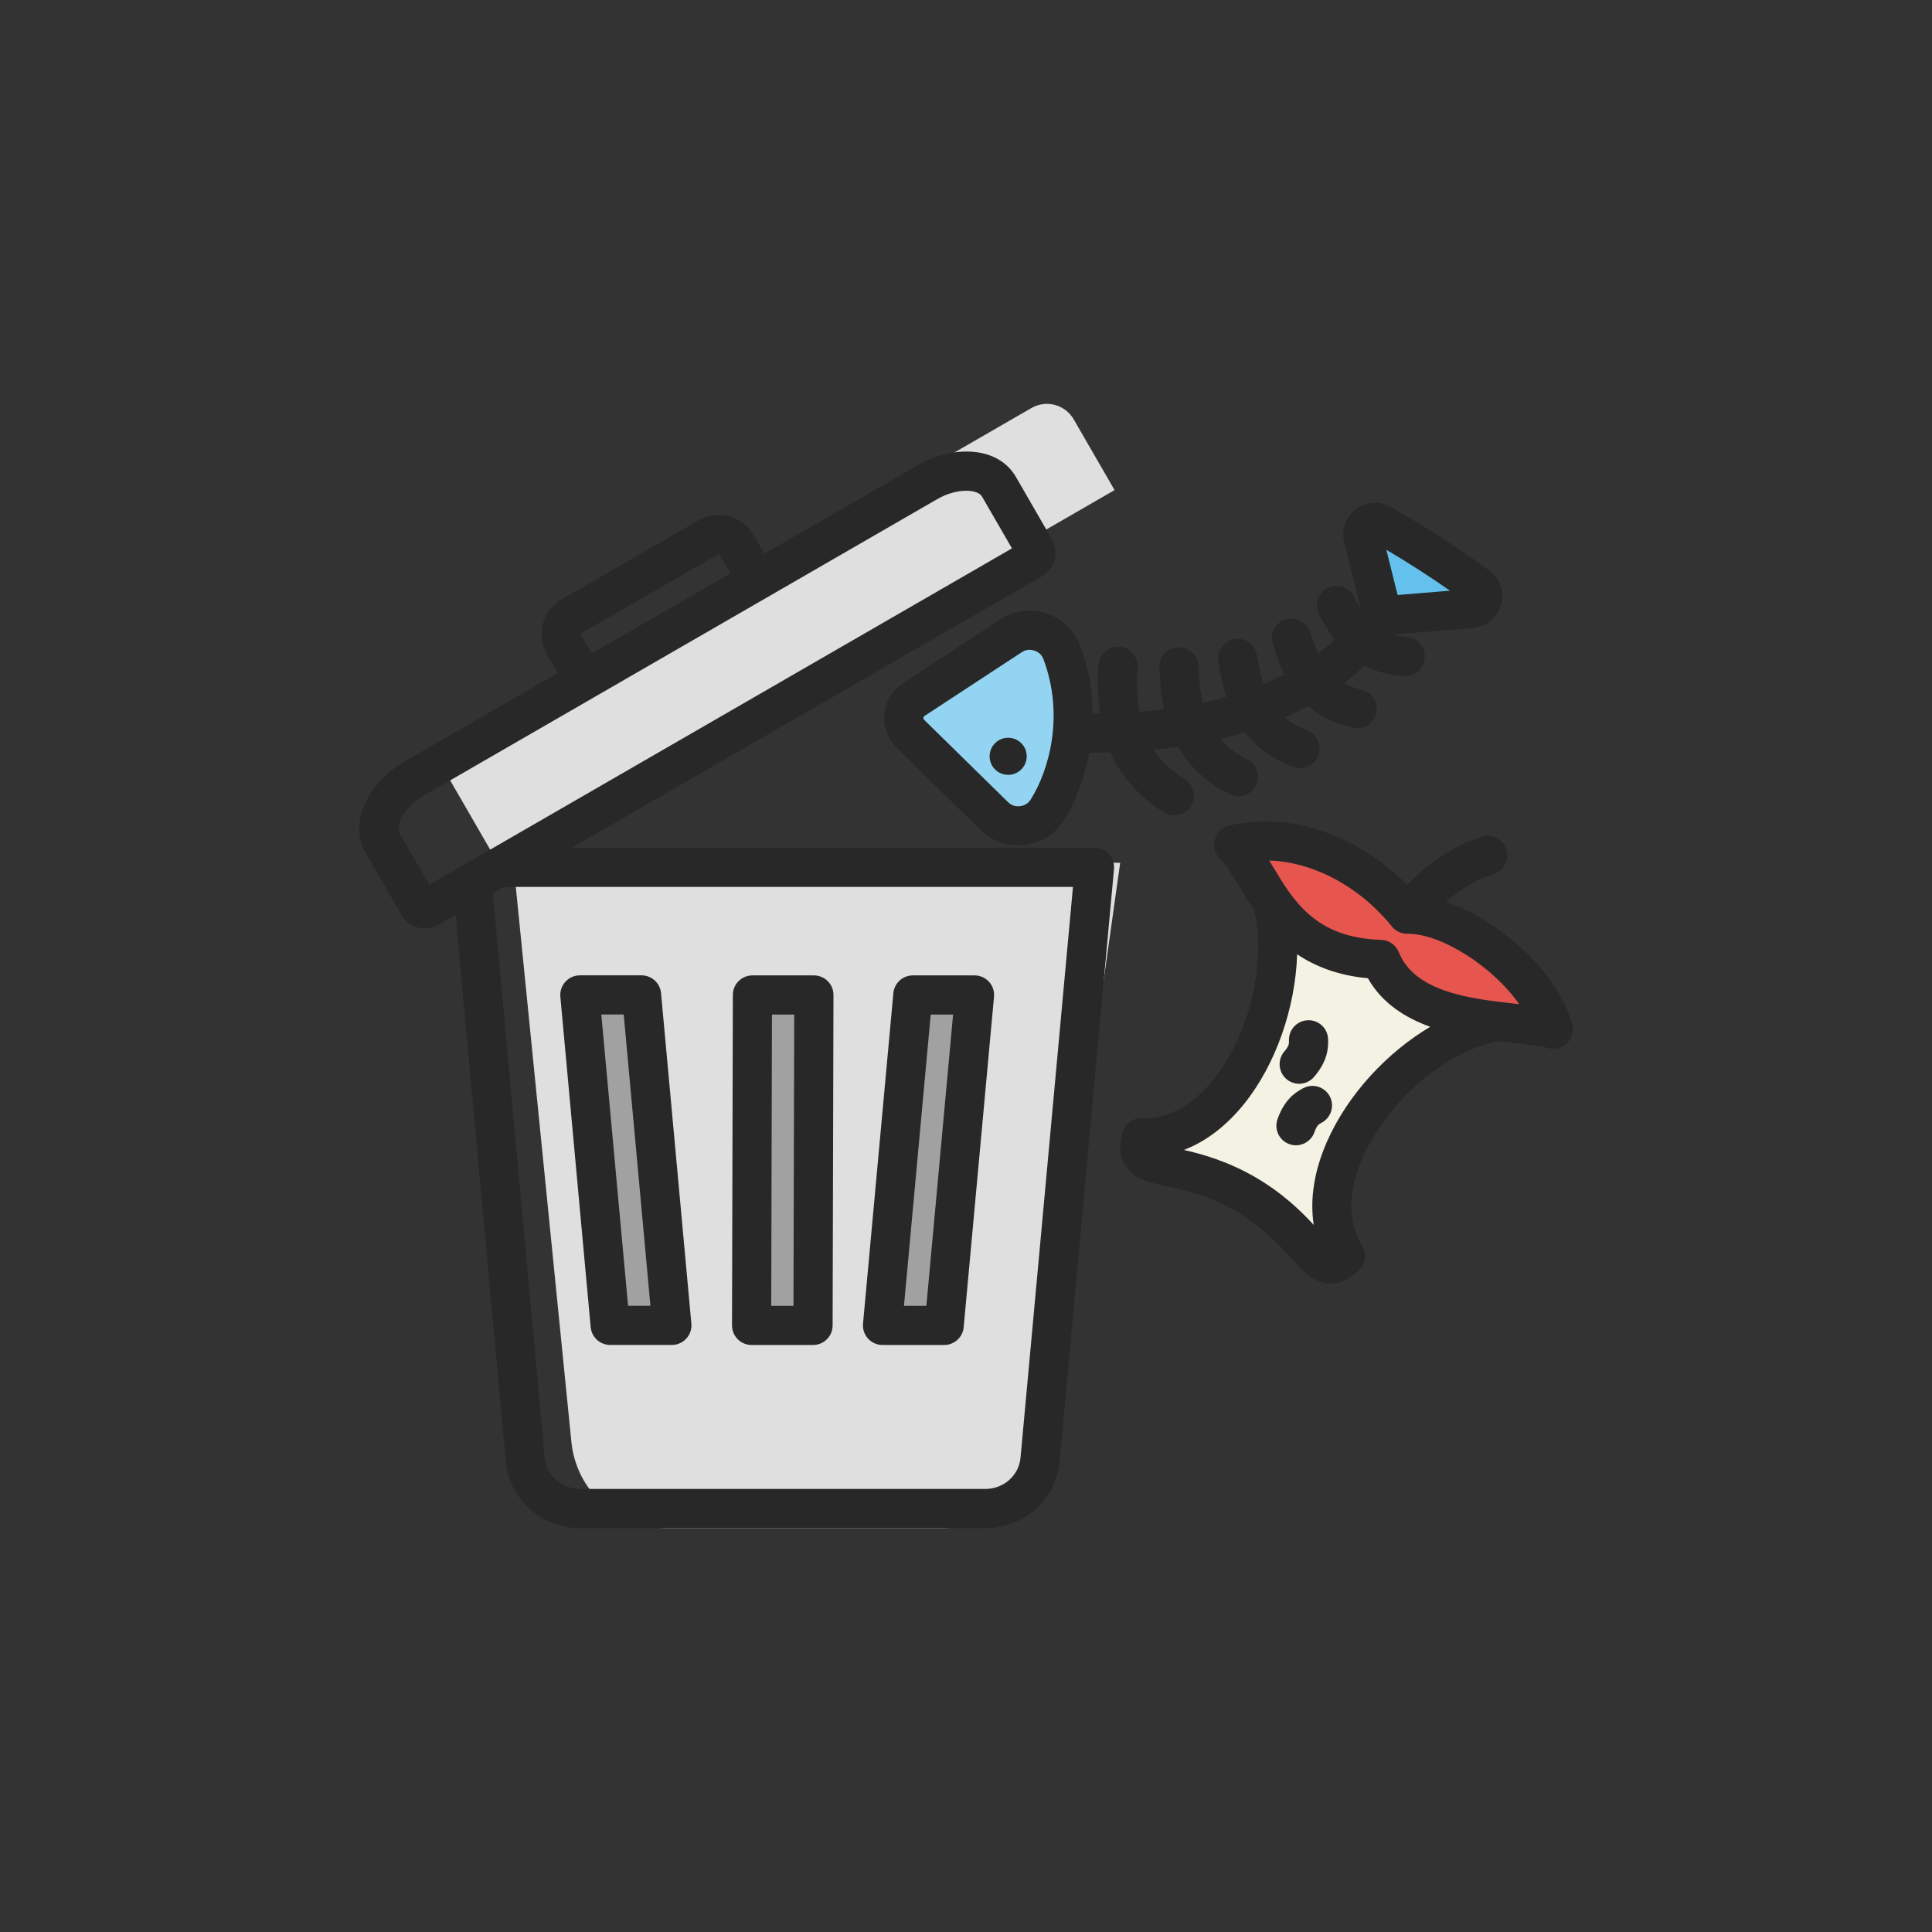 <svg width="80" height="80" viewBox="0 0 80 80" fill="none" xmlns="http://www.w3.org/2000/svg">
<rect x="0" y="0" width="80" height="80" fill="#333333" stroke="none"/>
<path d="M39.072 63.277H27.6C25.567 63.277 23.864 61.736 23.661 59.714L21.258 35.727H46.384L42.992 59.869C42.717 61.823 41.045 63.277 39.072 63.277Z" fill="#DFDFDF"/>
<path d="M33.542 41.579H31.294V54.622H33.542V41.579Z" fill="#A2A1A1"/>
<path d="M39.569 41.579H37.321V54.622H39.569V41.579Z" fill="#A2A1A1"/>
<path d="M27.145 41.579H24.896V54.622H27.145V41.579Z" fill="#A2A1A1"/>
<path d="M56.747 21.997L57.728 25.341L61.33 24.638L56.747 21.997Z" fill="#64C1ED"/>
<path d="M42.514 25.733L37.429 30.146L42.15 35.008C42.15 35.008 45.542 29.543 42.514 25.731" fill="#93D4F2"/>
<path d="M52.984 37.816C52.984 37.816 51.349 47.272 47.181 48.04C47.181 48.04 53.261 49.232 54.992 51.89C54.992 51.89 55.273 43.426 60.59 42.706L58.448 40.874C57.453 40.163 56.861 39.515 56.861 39.515C55.856 39.416 54.917 38.92 54.118 38.312L52.986 37.815" fill="#F4F2E2"/>
<path d="M53.429 35.162C52.816 35.162 52.2 35.298 51.606 35.634C51.606 35.634 52.611 37.17 54.117 38.314L56.859 39.517L58.446 40.875C59.662 41.744 61.48 42.707 63.555 42.707C63.658 42.707 63.758 42.706 63.862 42.701C63.862 42.701 62.573 38.232 58.72 37.81C58.72 37.81 56.122 35.163 53.427 35.163" fill="#E7554F"/>
<path d="M56.86 39.515C56.86 39.515 57.452 40.162 58.447 40.874L56.86 39.515ZM54.117 38.312C54.916 38.918 55.855 39.416 56.86 39.515L54.117 38.312Z" fill="#E45246"/>
<path d="M46.151 20.294L20.314 35.211L18.623 32.283C18.267 31.669 18.479 30.885 19.093 30.53L42.708 16.896C43.322 16.541 44.106 16.752 44.461 17.366L46.152 20.294H46.151Z" fill="#DFDFDF"/>
<path d="M42.514 31.317C42.514 31.741 42.17 32.085 41.746 32.085C41.322 32.085 40.978 31.741 40.978 31.317C40.978 30.893 41.322 30.549 41.746 30.549C42.17 30.549 42.514 30.893 42.514 31.317ZM43.335 25.401C43.994 25.617 44.49 26.094 44.733 26.744C45.088 27.696 45.237 28.645 45.245 29.544C45.344 29.544 45.445 29.544 45.544 29.544C45.439 28.785 45.464 28.088 45.483 27.553C45.499 27.105 45.876 26.757 46.324 26.773C46.772 26.789 47.12 27.165 47.104 27.613C47.08 28.249 47.08 28.877 47.178 29.472C47.527 29.445 47.867 29.411 48.2 29.369C48.058 28.721 48.029 28.118 48.005 27.653C47.983 27.205 48.328 26.825 48.775 26.803C49.223 26.779 49.602 27.126 49.624 27.573C49.65 28.099 49.691 28.614 49.807 29.101C50.141 29.029 50.463 28.949 50.779 28.859C50.597 28.309 50.512 27.789 50.448 27.387C50.376 26.945 50.677 26.529 51.119 26.457C51.56 26.385 51.976 26.686 52.048 27.128C52.115 27.55 52.194 27.953 52.314 28.328C52.615 28.203 52.904 28.067 53.184 27.923C52.952 27.461 52.813 27.011 52.704 26.664C52.57 26.237 52.808 25.782 53.236 25.648C53.663 25.513 54.117 25.752 54.252 26.179C54.349 26.489 54.45 26.787 54.575 27.061C54.816 26.881 55.048 26.693 55.271 26.494C54.975 26.11 54.77 25.726 54.623 25.449C54.413 25.054 54.563 24.563 54.959 24.353C55.354 24.144 55.845 24.294 56.055 24.689C56.148 24.865 56.242 25.035 56.341 25.195L55.66 22.459C55.532 21.944 55.724 21.405 56.148 21.085C56.572 20.765 57.144 20.731 57.603 20.997C59.197 21.92 60.371 22.68 61.66 23.621C62.109 23.95 62.303 24.509 62.151 25.046C62 25.582 61.543 25.958 60.987 26.005L57.682 26.277L57.672 26.289C57.837 26.333 58.016 26.361 58.218 26.369C58.666 26.385 59.015 26.761 58.999 27.209C58.983 27.646 58.623 27.99 58.189 27.99H58.159C57.496 27.966 56.954 27.801 56.506 27.565C56.234 27.819 55.946 28.061 55.645 28.288C55.853 28.401 56.092 28.493 56.375 28.555C56.812 28.653 57.087 29.086 56.987 29.523C56.903 29.899 56.568 30.157 56.197 30.157C56.138 30.157 56.079 30.15 56.018 30.137C55.224 29.96 54.629 29.63 54.175 29.235C53.861 29.406 53.538 29.566 53.2 29.715C53.447 29.92 53.749 30.097 54.125 30.24C54.543 30.4 54.752 30.867 54.594 31.286C54.471 31.609 54.163 31.809 53.837 31.809C53.741 31.809 53.644 31.792 53.547 31.757C52.626 31.405 51.991 30.893 51.546 30.326C51.218 30.425 50.88 30.517 50.533 30.598C50.808 30.917 51.168 31.203 51.645 31.446C52.044 31.651 52.2 32.139 51.995 32.537C51.852 32.817 51.568 32.977 51.274 32.977C51.149 32.977 51.023 32.949 50.904 32.888C49.866 32.353 49.207 31.657 48.786 30.926C48.453 30.974 48.114 31.014 47.767 31.046C48.061 31.488 48.474 31.897 49.056 32.264C49.435 32.502 49.551 33.001 49.312 33.381C49.159 33.625 48.895 33.761 48.624 33.761C48.477 33.761 48.328 33.721 48.194 33.638C47.048 32.92 46.376 32.043 45.986 31.155C45.73 31.161 45.472 31.166 45.212 31.166C45.175 31.166 45.138 31.166 45.101 31.166C44.898 32.281 44.499 33.251 44.056 33.958C43.69 34.544 43.111 34.91 42.424 34.99C42.331 35.001 42.24 35.006 42.149 35.006C41.567 35.006 41.023 34.784 40.597 34.365L37.132 30.965C36.751 30.592 36.57 30.094 36.623 29.563C36.674 29.033 36.949 28.581 37.394 28.288L41.411 25.654C41.991 25.272 42.674 25.182 43.333 25.398L43.335 25.401ZM57.405 22.765L57.872 24.638L60.04 24.459C59.21 23.877 58.386 23.347 57.405 22.763V22.765ZM43.215 27.31C43.144 27.121 43.021 27.005 42.831 26.941C42.64 26.878 42.471 26.901 42.303 27.011L38.285 29.645C38.25 29.667 38.242 29.681 38.239 29.723C38.236 29.765 38.239 29.781 38.269 29.808L41.735 33.209C41.877 33.35 42.037 33.405 42.237 33.381C42.437 33.357 42.58 33.267 42.685 33.097C43.461 31.857 44.066 29.598 43.213 27.312L43.215 27.31ZM53.272 44.685C53.424 44.814 53.611 44.877 53.795 44.877C54.026 44.877 54.253 44.779 54.415 44.59C54.947 43.963 55.007 43.459 54.994 43.051V43.033C54.981 42.585 54.607 42.23 54.16 42.246C53.712 42.259 53.36 42.632 53.373 43.08V43.102C53.376 43.216 53.38 43.305 53.179 43.542C52.89 43.885 52.931 44.395 53.272 44.685ZM64.9 43.187C64.746 43.344 64.535 43.43 64.32 43.43C64.25 43.43 64.18 43.421 64.111 43.401C63.744 43.302 63.181 43.24 62.586 43.173C62.41 43.153 62.224 43.133 62.034 43.109C59.855 43.547 57.464 45.592 56.437 47.912C55.997 48.904 55.636 50.344 56.408 51.573C56.611 51.896 56.562 52.318 56.288 52.584C56.143 52.726 55.708 53.15 55.101 53.15H55.059C54.394 53.128 53.959 52.646 53.455 52.089C52.964 51.547 52.291 50.801 51.151 50.137C50.01 49.485 49.031 49.275 48.314 49.121C47.58 48.965 46.944 48.829 46.592 48.262C46.261 47.728 46.416 47.117 46.468 46.915C46.562 46.544 46.903 46.291 47.283 46.304C48.621 46.353 49.629 45.464 50.24 44.709C51.722 42.875 52.44 39.891 51.941 37.701C51.703 37.357 51.499 37.019 51.317 36.715C51.037 36.249 50.775 35.811 50.511 35.549C50.304 35.342 50.224 35.04 50.303 34.758C50.381 34.477 50.605 34.259 50.89 34.189C53.351 33.584 56.215 34.56 58.267 36.64C59.231 35.653 60.269 34.984 61.367 34.646C61.794 34.515 62.248 34.755 62.38 35.182C62.511 35.609 62.271 36.064 61.842 36.195C61.168 36.401 60.511 36.789 59.877 37.344C62.015 38.089 64.444 40.128 65.101 42.393C65.181 42.673 65.106 42.977 64.9 43.185V43.187ZM59.223 42.517C58.176 42.141 57.221 41.534 56.642 40.507C55.405 40.393 54.458 40.016 53.712 39.515C53.64 41.717 52.837 44.077 51.501 45.729C50.775 46.627 49.928 47.269 49.023 47.617C49.778 47.789 50.799 48.069 51.96 48.734C53.12 49.409 53.874 50.153 54.399 50.721C54.232 49.653 54.418 48.469 54.954 47.257C55.812 45.323 57.421 43.587 59.223 42.517ZM62.907 41.579C61.776 39.973 59.626 38.646 58.279 38.665C58.028 38.669 57.792 38.558 57.636 38.365C56.283 36.691 54.364 35.688 52.556 35.633C52.605 35.715 52.655 35.798 52.706 35.883C53.578 37.333 54.479 38.832 57.192 38.918C57.514 38.928 57.799 39.128 57.919 39.425C58.591 41.096 60.907 41.357 62.768 41.565C62.815 41.569 62.861 41.576 62.907 41.581V41.579ZM53.96 45.059L53.944 45.069C53.583 45.262 53.178 45.565 52.9 46.339C52.749 46.76 52.968 47.224 53.389 47.376C53.479 47.408 53.572 47.424 53.663 47.424C53.995 47.424 54.307 47.217 54.426 46.886C54.53 46.593 54.61 46.552 54.711 46.497L54.73 46.488C55.123 46.275 55.271 45.784 55.059 45.39C54.845 44.995 54.354 44.849 53.96 45.062V45.059ZM45.92 35.369C46.074 35.537 46.149 35.763 46.128 35.99L43.877 60.509C43.731 62.086 42.408 63.277 40.799 63.277H24.021C22.412 63.277 21.088 62.086 20.943 60.509L18.864 37.88L18.17 38.28C17.988 38.385 17.788 38.44 17.589 38.44C17.485 38.44 17.381 38.425 17.279 38.395C17 38.313 16.767 38.128 16.618 37.872L15.138 35.305C14.765 34.657 14.786 33.873 15.2 33.097C15.527 32.483 16.09 31.915 16.744 31.536L23.098 27.867L22.648 27.086C22.191 26.294 22.463 25.277 23.256 24.819L28.933 21.542C29.316 21.321 29.764 21.262 30.192 21.377C30.621 21.493 30.98 21.766 31.2 22.15L31.65 22.931L38.004 19.262C39.399 18.457 41.301 18.422 42.071 19.755L43.552 22.321C43.701 22.577 43.744 22.873 43.675 23.155C43.602 23.456 43.408 23.709 43.13 23.87L23.669 35.105H45.32C45.547 35.105 45.765 35.201 45.919 35.369H45.92ZM24.503 27.057L30.247 23.742L29.797 22.961C29.797 22.961 29.791 22.949 29.773 22.944C29.757 22.939 29.747 22.944 29.744 22.947L24.067 26.224C24.052 26.233 24.044 26.259 24.053 26.277L24.503 27.057ZM41.903 22.707L40.666 20.566C40.576 20.409 40.33 20.32 40.013 20.32C39.664 20.32 39.229 20.425 38.815 20.665L17.552 32.942C17.159 33.169 16.813 33.513 16.628 33.861C16.546 34.014 16.426 34.301 16.54 34.496L17.776 36.637L41.901 22.709L41.903 22.707ZM44.432 36.726H20.86L20.408 36.987L22.555 60.36C22.623 61.097 23.253 61.654 24.018 61.654H40.795C41.562 61.654 42.191 61.097 42.258 60.358L44.429 36.726H44.432ZM23.203 41.272C23.183 41.045 23.258 40.819 23.412 40.651C23.565 40.483 23.783 40.387 24.01 40.387H26.564C26.983 40.387 27.333 40.705 27.372 41.123L28.628 54.806C28.648 55.033 28.573 55.259 28.419 55.427C28.266 55.595 28.048 55.691 27.821 55.691H25.267C24.848 55.691 24.498 55.373 24.459 54.955L23.203 41.272ZM24.899 42.008L26.007 54.07H26.933L25.826 42.008H24.899ZM30.547 55.454C30.395 55.302 30.311 55.094 30.311 54.88L30.346 41.197C30.346 40.75 30.709 40.389 31.157 40.389H33.701C33.917 40.389 34.123 40.475 34.276 40.627C34.428 40.779 34.512 40.987 34.512 41.201L34.477 54.885C34.477 55.331 34.114 55.693 33.666 55.693H31.122C30.907 55.693 30.7 55.608 30.547 55.454ZM31.935 54.072H32.856L32.887 42.009H31.965L31.935 54.072ZM35.944 55.429C35.791 55.261 35.715 55.035 35.736 54.808L36.992 41.125C37.031 40.707 37.381 40.389 37.8 40.389H40.354C40.583 40.389 40.799 40.485 40.952 40.653C41.106 40.821 41.181 41.046 41.16 41.273L39.904 54.957C39.866 55.374 39.516 55.693 39.096 55.693H36.543C36.316 55.693 36.098 55.597 35.944 55.429ZM37.432 54.072H38.359L39.466 42.009H38.539L37.432 54.072Z" fill="#282828"/>
</svg>
